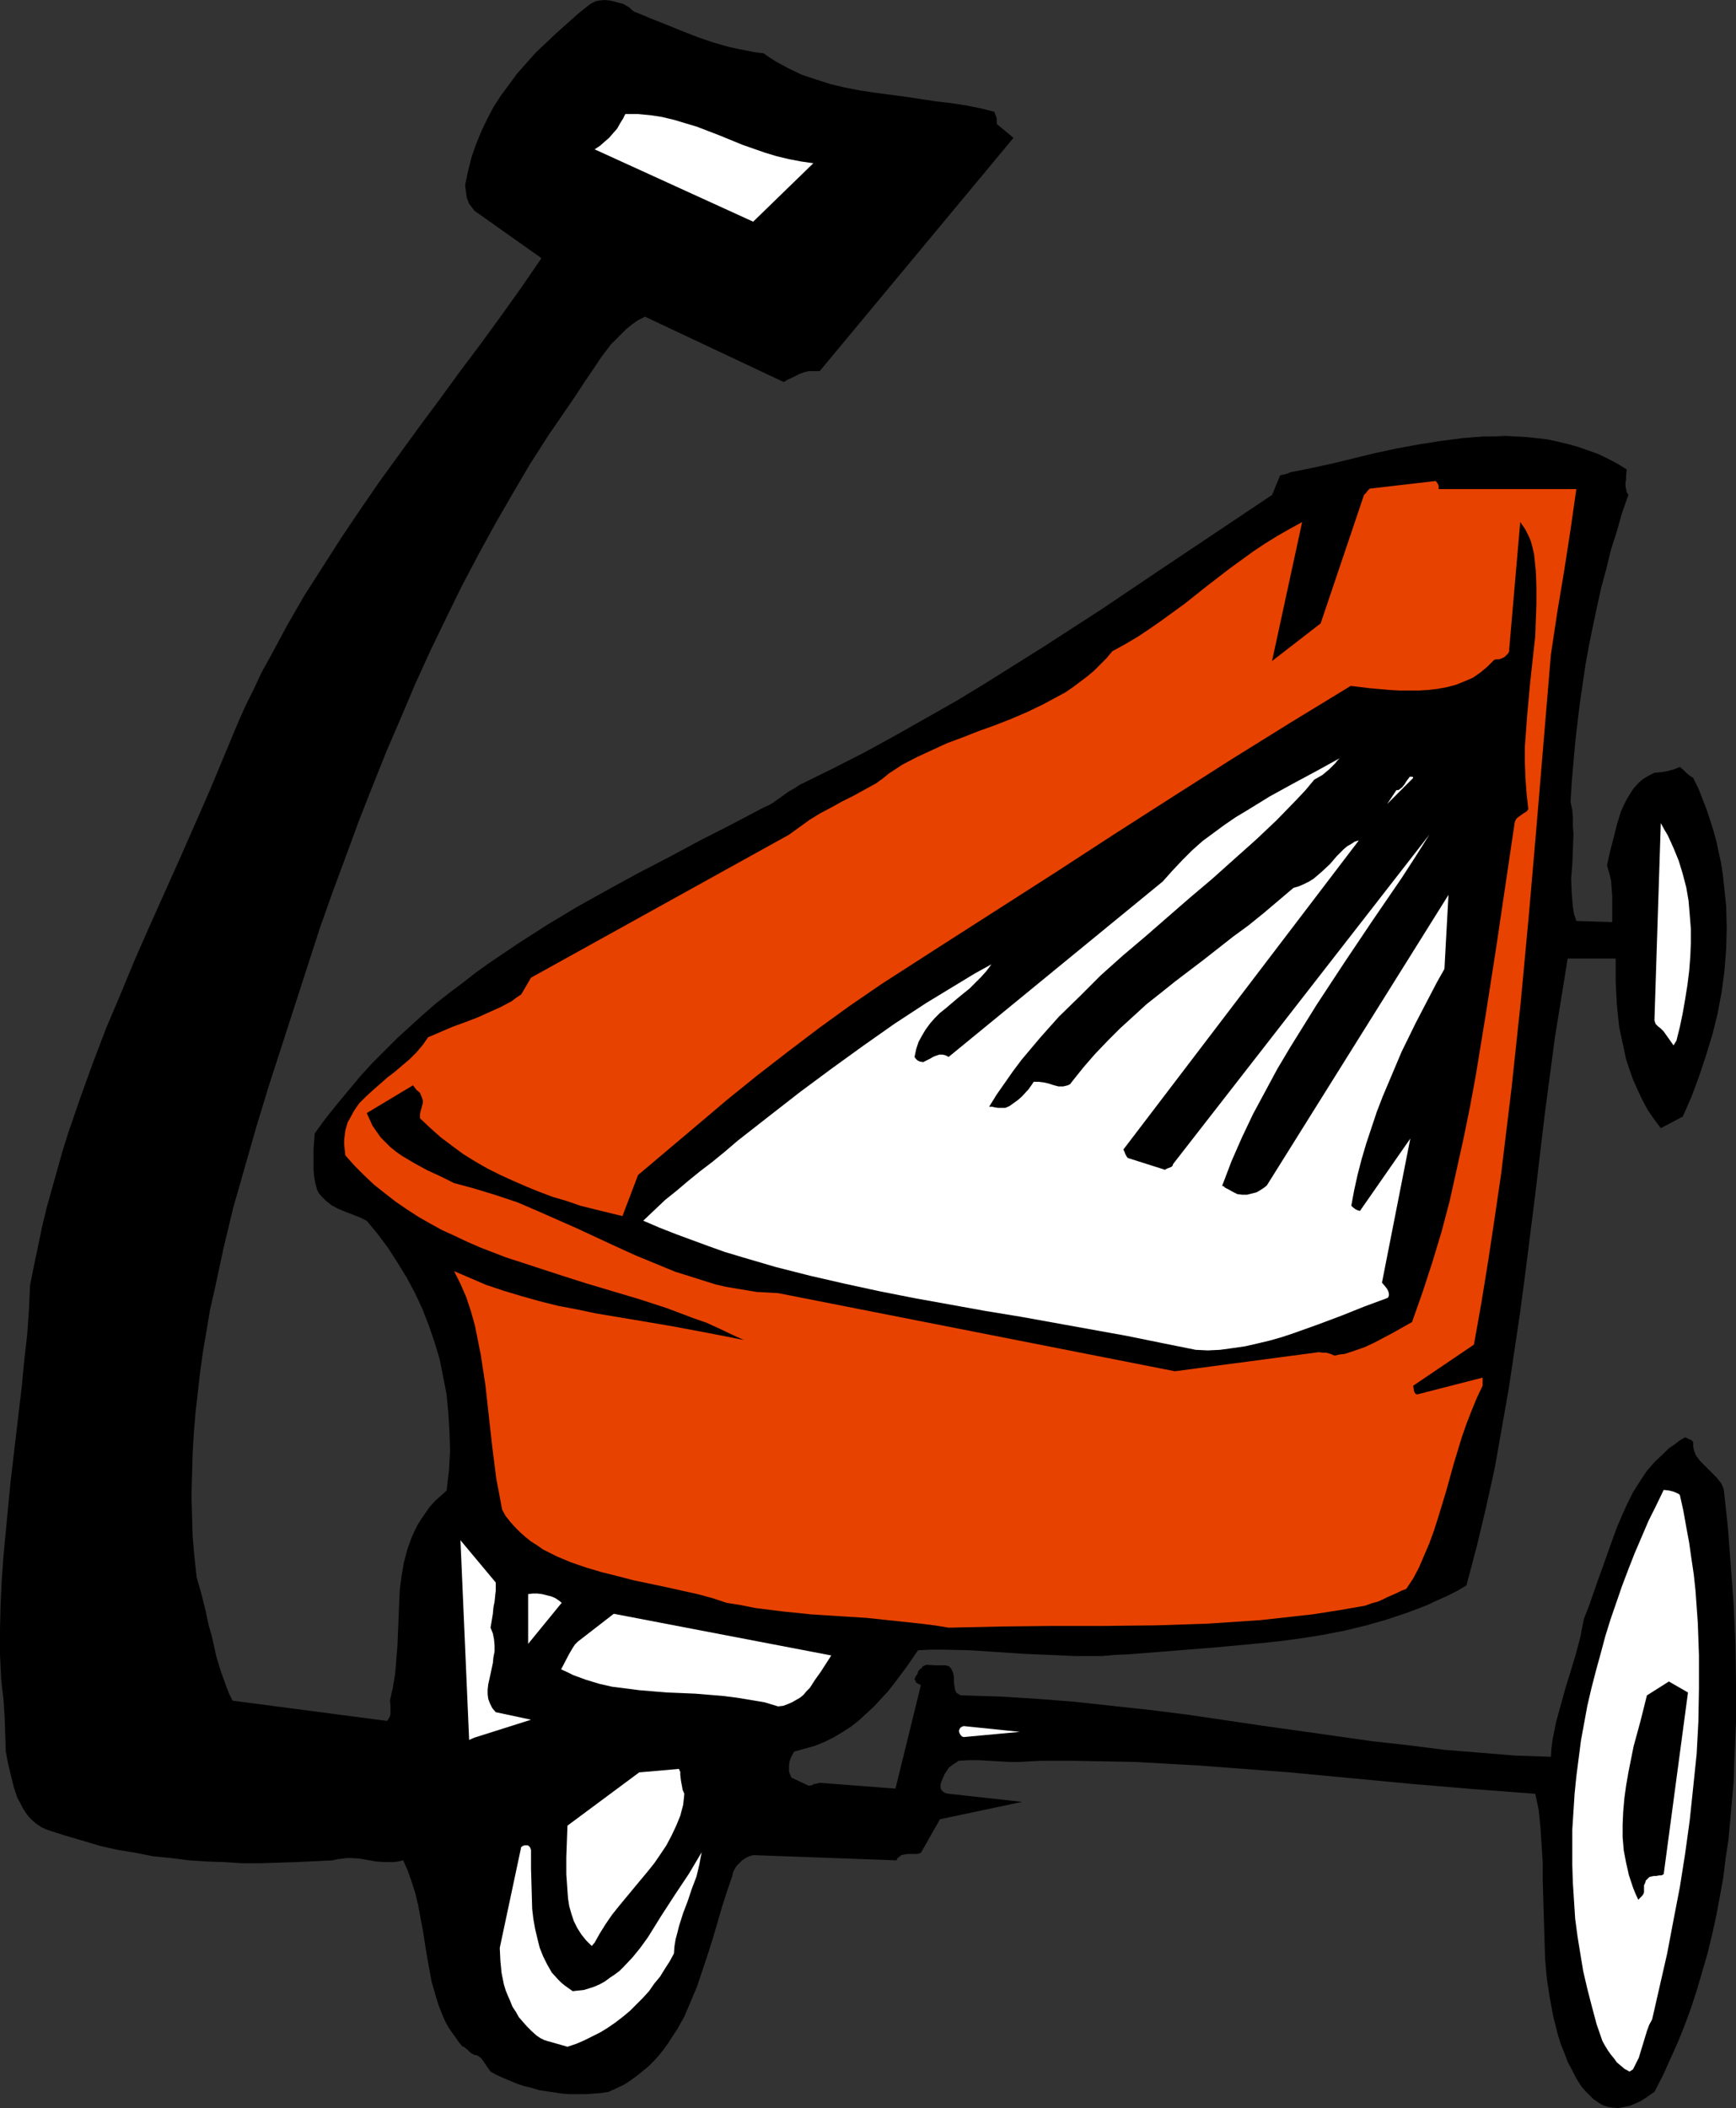 <?xml version="1.0" encoding="UTF-8" standalone="no"?>
<svg
   version="1.0"
   width="128.299mm"
   height="155.711mm"
   id="svg17"
   sodipodi:docname="Wagon 03.wmf"
   xmlns:inkscape="http://www.inkscape.org/namespaces/inkscape"
   xmlns:sodipodi="http://sodipodi.sourceforge.net/DTD/sodipodi-0.dtd"
   xmlns="http://www.w3.org/2000/svg"
   xmlns:svg="http://www.w3.org/2000/svg">
  <rect width="100%" height="100%" fill="#333333" stroke="none"/>
  <sodipodi:namedview
     id="namedview17"
     pagecolor="#ffffff"
     bordercolor="#000000"
     borderopacity="0.25"
     inkscape:showpageshadow="2"
     inkscape:pageopacity="0.0"
     inkscape:pagecheckerboard="0"
     inkscape:deskcolor="#d1d1d1"
     inkscape:document-units="mm" />
  <defs
     id="defs1">
    <pattern
       id="WMFhbasepattern"
       patternUnits="userSpaceOnUse"
       width="6"
       height="6"
       x="0"
       y="0" />
  </defs>
  <path
     style="fill:#000000;fill-opacity:1;fill-rule:evenodd;stroke:none"
     d="m 450.329,588.353 1.777,0.162 1.616,-0.323 1.616,-0.323 1.454,-0.646 1.454,-0.646 1.293,-0.808 2.585,-1.778 2.424,-4.686 2.101,-4.686 2.101,-4.686 1.939,-4.848 1.777,-4.848 1.616,-5.009 1.454,-5.009 1.454,-5.009 1.293,-5.332 1.131,-5.171 0.97,-5.171 0.969,-5.332 0.646,-5.333 0.808,-5.333 0.485,-5.332 0.485,-5.494 0.485,-5.333 0.162,-5.494 0.485,-10.988 v -10.988 l -0.162,-10.988 -0.485,-10.827 -0.808,-10.988 -0.808,-10.665 -1.131,-10.503 -0.323,-0.97 -0.485,-0.97 -1.293,-1.616 -1.616,-1.616 -0.646,-0.646 -0.808,-0.808 -1.454,-1.454 -0.485,-0.646 -0.646,-0.808 -0.323,-0.808 -0.323,-0.97 -0.162,-0.808 v -0.97 -0.323 l -0.485,-0.485 -0.808,-0.323 -0.969,-0.485 -1.616,0.97 -1.454,1.131 -1.454,0.97 -1.293,1.293 -2.585,2.424 -2.262,2.585 -1.939,2.909 -1.939,3.07 -1.616,3.232 -1.454,3.232 -1.454,3.393 -1.293,3.555 -2.585,7.272 -1.293,3.555 -2.585,7.433 -1.454,3.717 -0.485,2.424 -0.485,2.585 -1.293,4.848 -1.454,4.848 -1.454,4.686 -1.293,4.686 -1.293,4.686 -0.485,2.424 -0.485,2.424 -0.323,2.424 -0.162,2.424 -9.857,-0.323 -9.857,-0.808 -10.018,-0.808 -10.18,-1.293 -10.18,-1.131 -10.18,-1.454 -20.683,-2.909 -20.844,-3.07 -10.341,-1.293 -10.503,-1.131 -10.341,-1.131 -10.341,-0.808 -10.341,-0.646 -10.341,-0.323 h -0.646 l -0.485,-0.162 -0.485,-0.323 -0.323,-0.162 -0.323,-0.485 -0.162,-0.485 -0.162,-0.97 -0.162,-1.131 v -1.293 l -0.162,-1.131 -0.485,-1.131 -0.485,-0.646 -0.485,-0.323 -0.808,-0.162 h -0.969 -0.969 -0.969 l -2.262,-0.162 -0.485,0.162 -0.646,0.323 -0.323,0.485 -0.485,0.323 -0.485,0.646 -0.162,0.646 -0.485,0.646 -0.323,0.808 v 0.162 h 0.162 l 0.162,0.485 0.162,0.323 0.323,0.162 0.485,0.323 0.485,0.162 -7.11,28.925 -21.167,-1.616 -0.646,0.162 -0.646,0.162 h -0.323 l -0.485,0.323 -0.969,0.162 -4.847,-2.262 -0.323,-0.808 -0.323,-0.808 v -0.97 -0.97 l 0.162,-0.97 0.323,-0.97 0.485,-0.97 0.485,-0.808 2.908,-0.808 2.908,-0.808 2.747,-1.131 2.585,-1.293 2.424,-1.454 2.262,-1.454 2.262,-1.778 2.101,-1.939 2.101,-1.939 1.939,-2.101 1.939,-2.101 1.777,-2.262 3.393,-4.525 3.232,-4.686 3.555,-0.162 h 3.716 l 7.271,0.162 7.271,0.485 7.271,0.485 7.433,0.323 7.271,0.323 h 3.716 3.878 l 3.716,-0.323 3.716,-0.162 12.28,-0.97 12.119,-0.97 12.119,-1.131 6.14,-0.646 5.979,-0.808 5.979,-0.97 5.817,-1.131 5.979,-1.454 5.655,-1.616 5.817,-1.939 5.494,-2.101 2.747,-1.293 2.908,-1.293 2.585,-1.293 2.747,-1.616 2.908,-10.988 2.585,-10.827 2.424,-10.988 1.939,-10.988 1.939,-10.988 1.616,-10.827 1.616,-10.827 1.454,-10.988 2.747,-21.815 2.585,-21.815 1.454,-10.988 1.454,-10.988 1.777,-10.988 1.777,-10.988 h 13.411 v 6.464 l 0.162,3.232 0.162,3.07 0.323,3.232 0.323,3.07 0.646,3.07 0.646,2.909 0.646,3.07 0.97,2.909 0.969,2.747 1.293,2.909 1.293,2.747 1.454,2.747 1.777,2.585 1.939,2.585 6.14,-3.232 2.424,-5.494 2.101,-5.656 1.939,-5.817 1.777,-5.817 1.454,-5.817 1.131,-5.979 0.808,-5.979 0.485,-6.14 0.162,-5.979 -0.162,-6.14 -0.323,-3.07 -0.323,-3.07 -0.323,-2.909 -0.485,-3.07 -0.646,-2.909 -0.646,-3.07 -0.808,-2.909 -0.969,-3.07 -0.969,-2.909 -1.131,-2.909 -1.131,-2.909 -1.454,-2.909 -0.969,-0.646 -0.808,-0.646 -0.969,-0.97 -0.97,-0.808 -0.808,0.323 -0.808,0.323 -1.777,0.485 -1.777,0.323 -1.939,0.162 -1.616,0.808 -1.616,0.97 -1.293,1.131 -1.293,1.454 -0.969,1.454 -0.969,1.616 -0.808,1.616 -0.808,1.778 -1.131,3.717 -0.969,3.878 -0.969,3.717 -0.808,3.717 0.646,2.262 0.485,1.939 0.162,2.262 0.162,1.939 v 3.878 1.778 1.778 l -10.018,-0.323 -0.646,-1.939 -0.323,-1.939 -0.162,-1.939 -0.162,-1.939 -0.162,-4.04 0.323,-4.04 0.162,-4.201 0.162,-4.201 -0.162,-2.262 v -2.262 l -0.162,-2.101 -0.485,-2.424 0.323,-5.494 0.485,-5.494 0.485,-5.494 0.646,-5.656 0.646,-5.333 0.808,-5.494 0.808,-5.494 0.969,-5.332 1.131,-5.494 1.131,-5.333 1.131,-5.171 1.454,-5.333 1.293,-5.333 1.616,-5.009 1.454,-5.171 1.777,-5.009 -0.485,-0.808 -0.162,-0.808 -0.162,-0.808 v -0.97 l 0.162,-0.97 v -0.97 l 0.162,-1.778 -2.585,-1.616 -2.747,-1.454 -2.747,-1.293 -2.747,-0.97 -2.747,-0.97 -2.908,-0.808 -2.747,-0.646 -2.908,-0.646 -2.908,-0.323 -2.908,-0.323 -3.07,-0.162 -2.908,-0.162 -3.07,0.162 h -3.07 l -5.979,0.485 -6.14,0.808 -6.14,0.97 -6.14,1.131 -5.979,1.293 -11.957,2.909 -5.979,1.293 -5.655,1.131 -0.646,0.323 -0.646,0.162 -0.485,0.162 h -0.323 l -0.323,0.162 h -0.323 l -2.262,5.494 -31.67,21.168 -15.835,10.665 -15.997,10.342 -8.241,5.171 -8.241,5.171 -8.241,5.009 -8.564,4.848 -8.564,4.848 -8.564,4.686 -8.887,4.525 -9.21,4.525 -1.454,0.97 -1.454,0.808 -1.131,0.808 -1.131,0.808 -2.262,1.616 -1.131,0.646 -1.454,0.646 -8.887,4.686 -8.887,4.525 -8.725,4.686 -8.725,4.525 -8.564,4.686 -8.402,4.686 -8.079,4.848 -8.079,5.171 -7.918,5.333 -3.878,2.747 -3.716,2.909 -3.878,2.909 -3.716,2.909 -3.716,3.232 -3.555,3.232 -3.555,3.232 -3.393,3.393 -3.555,3.555 -3.393,3.717 -3.232,3.878 -3.232,3.878 -3.232,4.04 -3.07,4.201 -0.162,2.262 -0.162,2.101 v 2.101 1.778 1.939 l 0.162,1.778 0.323,1.939 0.485,1.778 0.485,0.97 0.646,0.808 0.646,0.646 0.646,0.646 1.616,1.293 1.777,0.97 1.939,0.808 2.101,0.808 2.101,0.808 1.939,0.97 3.07,3.717 2.908,3.878 2.585,4.04 2.585,4.201 2.262,4.201 2.101,4.525 1.777,4.525 1.616,4.686 1.454,4.848 0.97,4.848 0.969,5.009 0.485,5.171 0.323,5.333 0.162,5.332 -0.323,5.494 -0.646,5.494 -1.616,1.454 -1.616,1.454 -1.454,1.616 -1.131,1.616 -1.131,1.616 -1.131,1.778 -0.808,1.616 -0.808,1.778 -0.646,1.778 -0.646,1.778 -0.969,3.717 -0.646,3.878 -0.485,3.717 -0.162,3.878 -0.162,3.878 -0.162,4.04 -0.162,3.878 -0.323,3.878 -0.323,3.878 -0.646,3.878 -0.808,3.555 0.162,1.454 v 1.454 0.808 l -0.162,0.646 -0.323,0.646 -0.485,0.646 -43.142,-5.656 -0.969,-1.939 -0.808,-2.101 -1.454,-4.04 -1.293,-4.201 -0.969,-4.363 -0.485,-2.101 -0.646,-2.101 -0.969,-4.525 -1.131,-4.525 -1.293,-4.525 -0.646,-5.817 -0.485,-5.656 -0.162,-5.817 -0.162,-5.656 0.162,-5.817 0.162,-5.817 0.323,-5.656 0.485,-5.817 0.646,-5.656 0.646,-5.656 0.808,-5.817 0.969,-5.656 0.969,-5.817 1.293,-5.656 2.424,-11.311 2.747,-11.473 3.232,-11.311 3.232,-11.311 3.393,-11.15 7.271,-22.461 7.11,-21.976 3.555,-10.019 3.716,-10.019 3.555,-9.695 3.878,-9.857 3.878,-9.695 4.04,-9.372 4.04,-9.534 4.201,-9.211 4.363,-9.049 4.363,-8.888 4.686,-8.888 4.686,-8.564 4.847,-8.403 4.847,-8.241 5.171,-8.08 5.332,-7.756 2.424,-3.555 2.424,-3.717 2.424,-3.555 2.262,-3.393 2.585,-3.393 1.454,-1.454 1.454,-1.454 1.454,-1.454 1.616,-1.293 1.616,-1.131 1.939,-0.97 38.78,18.26 0.969,-0.646 1.131,-0.485 2.262,-1.131 1.293,-0.485 1.293,-0.323 h 1.454 1.616 l 54.13,-65.121 -4.686,-3.878 v -1.616 l -0.323,-0.808 -0.323,-0.97 -3.878,-0.97 -4.04,-0.808 -4.201,-0.646 -4.201,-0.485 -8.564,-1.293 -8.564,-1.131 -4.201,-0.646 -4.201,-0.808 -4.04,-0.97 -4.04,-1.293 -3.878,-1.293 -3.716,-1.778 -1.777,-0.97 -1.777,-0.97 -1.777,-1.131 -1.616,-1.131 -2.585,-0.323 -2.424,-0.485 -2.424,-0.485 -2.262,-0.485 -4.524,-1.293 -4.201,-1.454 L 190.667,8.726 186.304,6.948 181.78,5.171 179.518,4.201 177.094,3.232 176.448,2.747 175.801,2.101 174.185,1.131 172.408,0.646 170.469,0.162 168.853,0 l -1.616,0.162 -0.808,0.162 -0.646,0.323 -0.646,0.323 -0.485,0.323 -3.232,2.585 -3.07,2.747 -2.908,2.585 -2.908,2.747 -2.908,2.747 -2.585,2.909 -2.585,2.909 -2.262,3.07 -2.262,3.07 -2.101,3.232 -1.777,3.393 -1.616,3.393 -1.454,3.555 -1.293,3.717 -0.97,3.878 -0.808,3.878 0.162,1.293 0.162,1.131 0.162,1.131 0.323,0.808 0.323,0.808 0.485,0.646 0.97,1.293 18.744,13.25 -5.655,8.241 -5.655,7.918 -5.655,7.756 -5.817,7.756 -5.655,7.756 -5.655,7.595 -11.149,15.351 -5.332,7.756 -5.332,7.918 -5.171,8.08 -5.171,8.08 -4.847,8.403 -4.686,8.726 -2.424,4.363 -2.101,4.525 -2.262,4.525 -2.101,4.686 -4.04,9.695 -4.04,9.695 -8.241,18.745 -8.402,18.745 -4.201,9.534 -3.878,9.372 -4.04,9.534 -3.716,9.695 -3.555,9.857 -3.393,9.857 -1.616,5.171 -1.454,5.171 -1.454,5.171 -1.454,5.171 -1.293,5.333 -1.131,5.494 -1.131,5.332 -1.131,5.656 -0.323,6.948 -0.485,6.948 -0.808,6.948 -0.646,6.948 -1.616,13.735 -1.616,13.735 -1.293,13.574 -0.646,6.787 -0.485,6.787 -0.323,6.948 L 0,454.879 v 6.948 l 0.323,6.948 0.323,2.909 0.323,2.585 0.162,2.585 0.162,2.424 0.162,4.848 0.162,4.848 0.646,3.393 0.808,3.393 0.808,3.232 0.969,2.909 0.808,1.454 0.646,1.293 0.808,1.293 0.969,1.293 0.969,0.97 1.131,0.97 1.454,0.97 1.454,0.646 5.009,1.616 5.009,1.454 4.847,1.454 5.009,1.131 5.009,0.808 4.847,0.97 5.009,0.485 5.009,0.646 5.009,0.323 4.847,0.162 5.009,0.323 h 5.009 l 5.009,-0.162 5.009,-0.162 10.18,-0.485 1.293,-0.323 1.454,-0.162 1.131,-0.162 h 1.293 l 2.424,0.162 4.524,0.808 2.424,0.162 h 1.131 1.293 l 1.293,-0.162 1.454,-0.323 1.293,2.909 1.131,3.232 0.969,3.07 0.808,3.393 0.646,3.555 0.646,3.393 1.131,7.11 0.646,3.555 0.646,3.555 0.969,3.393 0.969,3.232 1.293,3.232 0.646,1.454 0.808,1.454 0.97,1.454 0.969,1.293 0.969,1.454 1.131,1.293 h 0.323 l 0.323,0.323 0.646,0.485 0.808,0.808 0.485,0.323 0.646,0.323 0.808,0.162 0.485,0.323 0.646,0.485 0.485,0.646 0.969,1.454 1.131,1.616 1.777,0.97 1.777,0.808 1.939,0.808 1.939,0.808 1.939,0.646 2.101,0.485 2.101,0.646 2.101,0.323 4.363,0.646 2.262,0.162 h 2.101 2.262 l 2.101,-0.162 2.101,-0.162 2.101,-0.323 2.101,-0.97 2.101,-0.97 1.777,-1.131 1.777,-1.293 1.616,-1.293 1.777,-1.454 1.454,-1.454 1.454,-1.616 1.293,-1.616 1.293,-1.778 1.131,-1.778 1.293,-1.939 2.101,-3.717 1.777,-4.201 1.777,-4.201 1.454,-4.363 1.454,-4.363 1.454,-4.525 2.585,-8.888 1.454,-4.525 1.454,-4.201 0.162,-0.97 0.485,-0.97 0.485,-0.808 0.808,-0.808 0.808,-0.808 0.969,-0.646 0.969,-0.485 1.131,-0.323 40.072,1.454 0.162,-0.485 0.323,-0.323 0.485,-0.323 0.323,-0.323 0.808,-0.162 0.969,-0.162 h 1.777 0.97 l 0.969,-0.323 5.332,-9.372 22.945,-4.848 -20.521,-2.262 -0.808,-0.162 -0.646,-0.323 -0.323,-0.323 -0.323,-0.323 -0.162,-0.485 v -0.485 -0.485 l 0.162,-0.646 0.485,-1.131 0.485,-1.131 0.646,-0.97 0.485,-0.808 0.646,-0.485 0.646,-0.485 0.808,-0.485 0.646,-0.485 2.908,-0.162 h 2.747 l 5.655,0.323 2.908,0.162 h 2.908 l 2.908,-0.162 3.07,-0.162 h 8.725 l 8.887,0.162 8.725,0.162 8.564,0.485 8.725,0.485 8.564,0.646 17.128,1.293 17.128,1.616 17.128,1.616 17.289,1.454 17.128,1.293 0.485,2.262 0.485,2.262 0.485,4.848 0.323,4.848 0.323,5.171 v 5.171 l 0.162,5.332 0.162,5.333 0.162,5.494 0.162,5.332 0.485,5.494 0.808,5.333 0.97,5.171 1.293,5.171 0.808,2.585 0.969,2.424 0.97,2.585 1.293,2.424 1.131,2.262 1.454,2.262 1.131,1.293 1.131,1.131 0.97,0.97 1.131,0.808 0.969,0.646 0.97,0.485 1.131,0.323 z"
     id="path1" />
  <path
     style="fill:#ffffff;fill-opacity:1;fill-rule:evenodd;stroke:none"
     d="m 456.146,577.688 0.808,-1.616 0.808,-1.616 1.131,-3.717 1.131,-3.717 0.646,-1.778 0.808,-1.454 2.101,-9.211 2.101,-9.211 1.777,-9.372 1.777,-9.211 1.454,-9.211 1.293,-9.372 0.969,-9.211 0.969,-9.372 0.485,-9.049 0.162,-9.211 v -9.211 l -0.323,-9.049 -0.323,-4.525 -0.323,-4.525 -0.485,-4.525 -0.646,-4.363 -0.646,-4.525 -0.808,-4.363 -0.808,-4.525 -0.97,-4.363 -0.323,-0.323 -0.323,-0.162 -1.131,-0.485 -1.293,-0.323 -1.454,-0.162 -2.101,4.363 -2.101,4.201 -1.939,4.525 -1.939,4.525 -1.777,4.525 -1.777,4.686 -1.616,4.686 -1.616,4.686 -1.454,4.686 -1.293,4.848 -1.293,4.686 -1.293,5.009 -1.131,4.848 -1.777,9.695 -0.646,5.009 -0.646,5.009 -0.485,4.848 -0.323,5.009 -0.323,5.009 v 5.009 4.848 l 0.162,5.009 0.323,5.009 0.323,5.009 0.646,4.848 0.808,5.009 0.808,4.848 1.131,4.848 1.293,5.009 1.293,4.848 1.616,4.686 0.808,1.454 0.808,1.293 0.808,1.131 0.808,0.97 0.808,1.131 0.969,0.808 1.131,0.97 1.454,0.808 z"
     id="path2" />
  <path
     style="fill:#ffffff;fill-opacity:1;fill-rule:evenodd;stroke:none"
     d="m 158.512,571.386 2.424,-0.808 2.262,-0.97 2.262,-1.131 2.262,-1.131 2.101,-1.293 2.101,-1.454 2.101,-1.616 1.939,-1.616 1.777,-1.778 1.777,-1.778 1.777,-1.939 1.454,-2.101 1.616,-1.939 1.293,-2.101 1.454,-2.262 1.131,-2.101 0.162,-2.101 0.323,-1.939 0.485,-1.778 0.485,-1.939 1.131,-3.555 1.293,-3.393 1.131,-3.393 1.293,-3.393 0.808,-3.393 0.323,-1.778 0.323,-1.616 -3.555,5.979 -3.878,5.817 -3.878,5.979 -3.716,5.979 -2.101,2.909 -2.101,2.585 -2.424,2.585 -1.293,1.293 -1.293,0.97 -1.454,0.97 -1.293,0.97 -1.454,0.808 -1.454,0.646 -1.454,0.485 -1.616,0.485 -1.616,0.162 -1.454,0.162 -1.131,-0.808 -1.131,-0.808 -0.97,-0.808 -0.808,-0.808 -1.777,-1.939 -1.293,-2.262 -1.131,-2.262 -0.969,-2.424 -0.646,-2.585 -0.646,-2.747 -0.485,-2.747 -0.323,-2.747 -0.162,-5.656 -0.162,-5.656 v -5.171 l -0.162,-0.485 -0.162,-0.323 -0.323,-0.323 -0.323,-0.162 h -0.323 -0.485 l -0.485,0.162 -0.485,0.323 -5.979,28.117 v 0.162 l 0.162,3.393 0.323,3.393 0.646,3.232 0.485,1.616 0.646,1.616 0.646,1.454 0.646,1.616 0.969,1.454 0.808,1.454 1.131,1.293 1.131,1.293 1.293,1.293 1.454,1.293 0.969,0.646 0.969,0.485 0.323,0.162 h 0.323 l 0.162,0.162 h 0.162 z"
     id="path3" />
  <path
     style="fill:#ffffff;fill-opacity:1;fill-rule:evenodd;stroke:none"
     d="m 166.106,542.3 1.454,-2.585 1.616,-2.585 1.777,-2.585 1.939,-2.424 3.878,-4.686 4.04,-4.848 1.939,-2.424 1.777,-2.585 1.616,-2.424 1.454,-2.747 1.293,-2.747 1.131,-2.747 0.808,-3.07 0.162,-1.454 0.162,-1.616 -0.485,-1.131 -0.162,-0.97 -0.162,-0.808 -0.162,-0.97 -0.162,-1.454 v -0.808 l -0.323,-0.646 v -0.162 l -11.149,0.97 -20.036,14.866 -0.162,4.363 -0.162,4.525 v 4.686 l 0.162,2.262 0.162,2.424 0.162,2.101 0.323,2.101 0.646,2.262 0.646,1.939 0.969,1.939 1.131,1.778 1.293,1.616 1.616,1.616 z"
     id="path4" />
  <path
     style="fill:#000000;fill-opacity:1;fill-rule:evenodd;stroke:none"
     d="m 458.731,529.211 0.323,-0.485 0.162,-0.485 v -0.808 -1.131 l 0.323,-0.646 0.162,-0.646 0.485,-0.485 0.485,-0.485 0.485,-0.162 0.808,-0.162 h 0.646 l 0.808,-0.162 h 0.646 l 0.646,-0.323 6.786,-50.74 -5.332,-3.07 -6.14,3.878 -1.777,7.11 -1.939,7.11 -1.454,7.272 -0.646,3.717 -0.485,3.555 -0.323,3.717 -0.162,3.555 v 3.555 l 0.323,3.717 0.646,3.393 0.808,3.555 1.131,3.393 0.646,1.616 0.808,1.778 z"
     id="path5" />
  <path
     style="fill:#000000;fill-opacity:1;fill-rule:evenodd;stroke:none"
     d="m 75.136,509.335 6.14,-0.646 6.14,-0.646 6.302,-0.323 6.463,-0.323 6.463,-0.162 6.463,-0.323 6.463,-0.485 6.302,-0.485 6.302,-0.646 3.232,-0.485 3.07,-0.646 3.07,-0.646 2.908,-0.646 3.07,-0.808 2.908,-0.97 2.747,-1.131 2.908,-1.131 2.747,-1.293 2.585,-1.454 2.585,-1.616 2.747,-1.778 2.262,-1.778 2.424,-2.101 v -0.162 l -0.646,-5.171 -54.13,16.644 -4.201,-1.454 -4.524,-1.293 -2.424,-0.646 -2.424,-0.485 -2.424,-0.485 -2.585,-0.323 -3.878,-1.293 -3.878,-0.97 -3.878,-0.808 -4.04,-0.485 -3.878,-0.646 -7.918,-0.97 -3.716,-0.485 -3.878,-0.808 -3.555,-0.808 -3.393,-1.131 -1.616,-0.646 -1.616,-0.646 -1.616,-0.808 -1.454,-0.97 -1.454,-0.97 -1.454,-1.131 -1.293,-1.131 -1.131,-1.454 -1.293,-1.454 -0.969,-1.454 -1.939,-7.756 -1.616,-7.756 -1.293,-7.595 -0.969,-7.595 -0.646,-7.595 -0.485,-7.595 -0.162,-7.595 v -7.433 l 0.323,-7.595 0.485,-7.433 0.646,-7.595 0.808,-7.433 0.969,-7.433 1.293,-7.595 1.293,-7.433 1.454,-7.595 2.908,-10.342 3.07,-10.503 3.232,-10.342 3.232,-10.342 3.393,-10.18 3.555,-10.18 3.393,-10.18 3.716,-10.019 3.716,-9.857 3.716,-9.857 3.878,-9.695 4.04,-9.695 3.878,-9.372 4.04,-9.372 4.04,-9.211 4.201,-9.049 4.04,-8.403 4.04,-8.08 3.878,-7.918 4.04,-7.756 4.201,-7.595 4.201,-7.433 4.363,-7.272 4.524,-7.272 4.524,-6.948 4.847,-7.11 5.009,-6.787 5.332,-6.787 5.494,-6.787 5.817,-6.787 5.979,-6.787 6.463,-6.787 1.939,-0.646 1.939,-0.323 1.939,-0.162 1.939,0.162 1.939,0.323 2.101,0.485 1.939,0.646 2.101,0.97 4.04,1.778 2.101,0.97 4.363,1.778 2.262,0.808 2.262,0.646 2.424,0.485 1.454,1.131 1.454,1.131 1.454,1.131 1.293,0.97 1.293,0.808 1.454,0.485 1.454,0.323 0.808,0.162 0.808,-0.162 40.719,-54.456 -2.101,-0.97 -2.101,-0.97 -2.424,-0.808 -2.424,-0.646 -2.585,-0.808 -2.585,-0.485 -5.494,-1.131 -2.747,-0.485 -2.747,-0.485 -5.332,-1.131 -2.747,-0.646 -2.585,-0.646 -2.424,-0.808 -2.424,-0.808 -4.847,-1.454 -4.524,-1.454 -4.524,-1.616 -4.363,-1.616 -8.725,-3.232 -4.363,-1.293 -4.686,-1.454 -1.131,-0.646 -1.131,-0.646 -2.424,-1.131 -2.585,-0.97 -2.585,-0.97 -2.585,-0.808 -2.424,-1.131 -2.101,-1.131 -0.969,-0.646 -0.808,-0.808 -1.293,0.646 -1.454,0.646 -1.293,0.808 -1.454,0.97 -1.293,0.97 -1.293,1.131 -2.585,2.424 -2.424,2.747 -0.969,1.293 -0.97,1.454 -0.969,1.454 -0.808,1.616 -0.646,1.454 -0.646,1.454 -0.808,3.07 -0.97,2.909 -1.454,5.656 -2.585,11.311 1.131,1.131 0.969,1.131 1.293,0.97 1.293,0.97 1.454,0.808 1.454,0.646 1.454,0.646 1.454,0.646 3.393,0.97 3.232,0.808 3.393,0.646 3.393,0.646 0.323,0.646 0.323,0.485 0.323,0.97 0.485,0.97 -4.363,5.009 -4.363,5.171 -8.402,10.342 -8.241,10.665 -7.918,10.665 -7.918,10.665 -7.756,10.827 -7.594,10.827 -7.756,10.665 -4.363,7.11 -4.201,7.433 -4.04,7.433 -3.878,7.756 -3.716,7.918 -3.555,7.918 -3.555,8.08 -3.555,8.241 -6.625,16.644 -6.625,16.482 -6.625,16.644 -3.393,8.241 -3.393,8.08 -1.939,5.333 -1.777,5.494 -3.555,10.827 -3.07,10.827 -2.747,10.827 -2.585,10.827 -2.101,10.988 -1.939,10.827 -1.616,10.988 -1.454,10.988 -1.293,10.827 -1.131,10.988 -0.808,10.827 -0.646,10.988 -0.485,10.988 -0.485,10.827 -0.162,10.827 0.969,3.393 0.808,3.393 0.485,3.555 0.323,3.555 0.323,3.555 0.162,3.555 0.485,6.948 0.323,3.555 0.323,3.232 0.808,3.232 0.969,3.07 0.485,1.454 0.646,1.293 0.808,1.454 0.808,1.293 0.808,1.293 1.131,1.131 1.131,1.131 1.293,1.131 2.747,1.293 2.585,0.97 2.747,0.808 2.747,0.646 2.585,0.485 2.747,0.485 5.494,0.646 5.494,0.323 5.332,0.485 5.332,0.646 2.585,0.485 z"
     id="path6" />
  <path
     style="fill:#ffffff;fill-opacity:1;fill-rule:evenodd;stroke:none"
     d="m 132.497,485.097 15.835,-5.009 -9.857,-2.101 -0.969,-1.131 -0.646,-1.293 -0.485,-1.293 -0.162,-1.293 v -1.293 l 0.162,-1.454 0.646,-2.909 0.646,-3.07 0.162,-1.616 0.323,-1.616 v -1.616 l -0.162,-1.778 -0.323,-1.616 -0.646,-1.616 0.323,-1.939 0.323,-1.939 0.162,-1.778 0.323,-1.616 0.162,-1.616 0.162,-1.454 v -1.131 -1.131 l -9.857,-11.796 2.424,55.749 z"
     id="path7" />
  <path
     style="fill:#ffffff;fill-opacity:1;fill-rule:evenodd;stroke:none"
     d="m 269.196,484.935 15.673,-1.454 -15.673,-1.616 -0.485,0.162 -0.485,0.323 -0.323,0.646 v 0.485 l 0.162,0.485 0.323,0.485 0.323,0.323 z"
     id="path8" />
  <path
     style="fill:#ffffff;fill-opacity:1;fill-rule:evenodd;stroke:none"
     d="m 217.328,476.371 1.454,-0.162 1.293,-0.485 1.131,-0.485 1.131,-0.646 1.131,-0.646 0.969,-0.808 0.808,-0.97 0.969,-0.97 1.454,-2.262 1.616,-2.262 1.454,-2.262 1.454,-2.262 -60.755,-11.635 -10.018,7.756 -0.808,0.808 -0.646,0.97 -1.131,1.939 -2.101,4.04 1.777,0.808 1.616,0.808 3.555,1.293 3.716,1.131 3.555,0.808 3.878,0.485 3.716,0.485 3.878,0.323 3.878,0.323 7.918,0.323 7.756,0.646 3.878,0.485 3.878,0.646 3.878,0.646 z"
     id="path9" />
  <path
     style="fill:#ffffff;fill-opacity:1;fill-rule:evenodd;stroke:none"
     d="m 147.524,458.919 9.372,-11.473 -0.808,-0.646 -0.97,-0.646 -1.131,-0.485 -1.293,-0.323 -1.293,-0.323 -1.293,-0.162 h -1.293 l -1.293,0.162 z"
     id="path10" />
  <path
     style="fill:#e84200;fill-opacity:1;fill-rule:evenodd;stroke:none"
     d="m 264.995,454.394 14.542,-0.323 14.381,-0.162 h 14.542 l 14.542,-0.162 14.542,-0.485 7.271,-0.485 7.271,-0.485 7.271,-0.808 7.271,-0.808 7.271,-1.131 7.433,-1.293 1.777,-0.646 1.777,-0.485 1.454,-0.646 1.293,-0.646 2.585,-1.131 1.293,-0.646 1.293,-0.485 1.939,-2.909 1.616,-3.07 1.454,-3.393 1.454,-3.393 1.293,-3.555 1.131,-3.555 2.262,-7.433 2.101,-7.595 2.262,-7.433 1.293,-3.717 1.454,-3.717 1.454,-3.555 1.616,-3.393 v -2.262 l -18.259,4.686 -0.485,-0.162 -0.323,-0.485 -0.162,-0.646 -0.162,-1.131 16.966,-11.473 2.101,-11.796 1.939,-11.958 1.777,-11.796 1.777,-12.119 1.454,-11.958 1.454,-11.958 1.293,-12.119 1.293,-12.119 2.262,-24.239 2.101,-24.239 4.04,-48.316 1.777,-11.796 1.939,-11.635 1.777,-11.473 0.808,-5.656 0.808,-5.656 h -38.457 v -0.323 -0.646 l -0.323,-0.646 -0.485,-0.646 -18.259,2.101 -0.323,0.162 -0.485,0.485 -0.323,0.485 -0.646,0.646 -12.119,35.873 -13.573,10.503 8.402,-38.782 -3.555,1.939 -3.393,1.939 -3.393,2.101 -3.393,2.262 -6.463,4.686 -6.302,4.848 -6.302,5.009 -6.463,4.686 -3.232,2.262 -3.393,2.262 -3.555,2.101 -3.555,1.939 -1.616,1.939 -1.777,1.778 -1.777,1.778 -1.939,1.616 -1.939,1.454 -1.939,1.454 -2.101,1.454 -2.101,1.131 -4.201,2.262 -4.363,2.101 -4.524,1.939 -4.524,1.778 -4.524,1.616 -4.524,1.778 -4.363,1.616 -4.201,1.939 -4.201,1.939 -4.04,2.101 -3.716,2.424 -1.777,1.454 -1.777,1.293 -3.232,1.778 -3.232,1.778 -3.232,1.616 -2.908,1.616 -3.07,1.616 -2.908,1.778 -2.908,2.101 -2.908,2.101 -72.066,39.913 -2.747,4.686 v 0 l -1.454,0.97 -1.293,0.97 -3.07,1.616 -3.232,1.454 -3.232,1.454 -3.393,1.293 -3.555,1.293 -3.393,1.454 -3.393,1.454 -1.454,2.101 -1.777,2.101 -1.939,1.939 -2.101,1.778 -2.101,1.778 -2.101,1.616 -4.04,3.555 -1.939,1.778 -1.777,1.778 -1.454,2.101 -1.131,2.101 -0.646,1.131 -0.323,1.131 -0.323,1.131 -0.162,1.293 -0.162,1.293 v 1.454 l 0.162,1.454 0.162,1.454 2.585,2.909 2.747,2.747 2.747,2.585 3.07,2.424 2.908,2.262 3.07,2.101 3.232,2.101 3.393,1.939 3.232,1.778 3.555,1.616 3.393,1.616 3.716,1.616 7.11,2.747 7.433,2.424 7.433,2.424 7.594,2.424 15.189,4.525 7.433,2.424 7.271,2.747 3.716,1.293 3.555,1.616 3.393,1.616 3.555,1.616 -4.847,-0.97 -5.009,-0.97 -5.171,-0.97 -5.171,-0.97 -10.503,-1.778 -10.664,-1.778 -5.332,-1.131 -5.171,-0.97 -5.171,-1.293 -5.171,-1.454 -4.847,-1.454 -4.847,-1.616 -4.524,-1.939 -4.524,-1.939 1.777,3.555 1.616,3.717 1.293,3.878 1.131,4.04 0.808,4.04 0.808,4.04 0.646,4.201 0.646,4.201 0.969,8.726 0.969,8.726 1.131,8.888 0.808,4.201 0.808,4.363 0.969,1.778 1.293,1.616 1.293,1.454 1.454,1.454 1.454,1.293 1.616,1.293 1.777,1.131 1.616,1.131 3.878,1.939 3.878,1.616 4.201,1.454 4.363,1.293 4.524,1.131 4.363,1.131 9.21,1.939 4.363,0.97 4.363,0.97 4.201,1.131 3.878,1.293 4.04,0.646 4.04,0.808 3.878,0.485 3.878,0.485 7.918,0.808 7.594,0.485 7.756,0.485 7.594,0.808 7.594,0.808 3.878,0.485 z"
     id="path11" />
  <path
     style="fill:#000000;fill-opacity:1;fill-rule:evenodd;stroke:none"
     d="m 328.173,382.809 40.234,-5.333 1.131,0.162 h 0.969 l 1.131,0.323 1.131,0.485 1.454,-0.323 1.454,-0.162 2.908,-0.97 2.747,-0.97 2.747,-1.293 5.171,-2.747 2.585,-1.454 2.585,-1.454 2.908,-8.241 2.747,-8.403 2.585,-8.564 2.262,-8.564 1.939,-8.726 1.939,-8.726 1.777,-8.726 1.616,-8.726 1.454,-8.888 1.454,-8.888 2.747,-17.613 2.585,-17.452 2.585,-17.452 0.162,-0.808 0.323,-0.646 0.485,-0.485 0.485,-0.323 0.646,-0.485 0.485,-0.323 0.808,-0.485 0.485,-0.646 -0.485,-4.363 -0.323,-4.363 -0.162,-4.363 v -4.363 l 0.323,-4.363 0.323,-4.363 0.808,-8.888 0.97,-8.888 0.485,-4.363 0.162,-4.525 0.162,-4.525 v -4.525 l -0.162,-4.525 -0.485,-4.686 -0.323,-1.454 -0.323,-1.293 -0.323,-1.131 -0.485,-1.131 -0.485,-0.97 -0.485,-0.97 -0.646,-0.97 -0.808,-1.131 -3.07,35.388 v 0.646 l -0.323,0.646 -0.485,0.485 -0.485,0.485 -0.646,0.323 -0.808,0.323 h -0.808 l -0.646,0.162 -0.97,0.97 -0.969,0.97 -1.939,1.616 -2.101,1.454 -2.262,0.97 -2.424,0.97 -2.424,0.646 -2.585,0.485 -2.747,0.323 -2.585,0.162 h -2.747 -2.747 l -2.747,-0.162 -5.494,-0.485 -5.332,-0.646 -16.966,10.342 -16.643,10.342 -16.481,10.503 -16.158,10.342 -16.158,10.503 -16.158,10.342 -16.158,10.342 -16.32,10.503 -8.725,5.979 -8.725,6.302 -8.725,6.625 -8.564,6.625 -8.402,6.787 -8.402,7.11 -16.481,13.897 -4.363,11.473 -7.918,-1.939 -3.878,-0.97 -3.716,-1.293 -3.878,-1.131 -3.878,-1.454 -3.555,-1.454 -3.716,-1.616 -3.555,-1.616 -3.555,-1.778 -3.393,-1.939 -3.393,-2.101 -3.07,-2.262 -3.232,-2.424 -2.908,-2.585 -2.908,-2.747 v -1.131 l 0.162,-0.808 0.323,-1.131 0.323,-1.293 v -0.162 -0.323 l -0.162,-0.646 -0.323,-0.808 -0.323,-0.808 -0.969,-0.808 -0.485,-0.646 -0.485,-0.646 -12.927,7.756 0.808,1.778 0.808,1.778 1.131,1.616 1.131,1.616 1.293,1.293 1.454,1.454 1.616,1.293 1.616,1.131 3.555,2.101 3.555,1.939 3.878,1.778 3.555,1.778 3.07,0.808 2.908,0.808 5.817,1.778 5.817,1.939 5.655,2.424 5.494,2.424 5.494,2.424 11.149,5.171 5.332,2.424 5.494,2.262 5.494,2.262 5.655,1.778 5.655,1.778 2.747,0.646 2.908,0.485 2.908,0.485 2.908,0.485 3.07,0.162 2.908,0.162 z"
     id="path12" />
  <path
     style="fill:#ffffff;fill-opacity:1;fill-rule:evenodd;stroke:none"
     d="m 333.99,376.83 3.393,0.162 3.393,-0.162 3.555,-0.485 3.393,-0.485 3.555,-0.808 3.393,-0.808 3.393,-0.97 3.393,-1.131 6.786,-2.424 6.463,-2.424 3.232,-1.293 3.232,-1.293 3.07,-1.131 3.07,-1.131 0.323,-0.162 0.162,-0.162 0.162,-0.485 v -0.485 l -0.162,-0.646 -0.323,-0.646 -0.485,-0.646 -0.969,-1.131 7.918,-40.236 -14.058,20.199 -0.646,-0.162 -0.646,-0.323 -0.646,-0.485 -0.485,-0.485 0.808,-4.363 0.969,-4.363 1.131,-4.363 1.293,-4.363 1.454,-4.363 1.454,-4.363 1.616,-4.201 1.777,-4.201 1.777,-4.201 1.777,-4.201 3.878,-7.918 2.101,-4.04 1.939,-3.717 1.939,-3.717 2.101,-3.717 1.131,-20.684 -50.737,81.119 -0.808,0.646 -0.969,0.646 -1.131,0.646 -1.293,0.323 -1.293,0.323 h -1.454 l -1.293,-0.162 -0.646,-0.323 -0.646,-0.323 -1.131,-0.646 -0.97,-0.485 -0.323,-0.323 -0.323,-0.162 h -0.162 v -0.162 l 2.585,-6.787 2.908,-6.625 3.07,-6.464 3.393,-6.302 3.393,-6.302 3.555,-5.979 3.716,-5.979 3.716,-5.979 7.756,-11.796 7.918,-11.796 8.079,-11.796 3.878,-5.979 3.878,-6.14 -71.581,91.945 -0.162,0.485 -0.323,0.323 -0.808,0.323 -0.485,0.162 -0.485,0.323 -10.18,-3.232 -0.323,-0.162 -0.323,-0.485 -0.323,-0.646 -0.162,-0.485 -0.323,-0.646 65.764,-86.29 -1.131,0.323 -0.969,0.646 -1.131,0.646 -0.97,0.808 -1.939,1.939 -1.939,2.262 -2.262,2.101 -1.131,0.97 -1.131,0.97 -1.293,0.808 -1.293,0.646 -1.454,0.646 -1.616,0.485 -4.201,3.555 -4.201,3.555 -4.201,3.393 -4.201,3.07 -8.241,6.464 -8.079,6.14 -4.04,3.232 -3.878,3.07 -3.716,3.393 -3.716,3.393 -3.393,3.393 -3.555,3.717 -3.232,3.717 -3.232,4.04 -0.485,0.646 -0.646,0.323 -0.646,0.162 -0.646,0.162 h -1.293 l -1.293,-0.323 -1.454,-0.485 -1.454,-0.323 -1.293,-0.162 h -0.808 -0.646 l -0.646,0.97 -0.808,1.131 -1.939,2.101 -1.131,0.97 -1.131,0.808 -1.131,0.808 -1.131,0.485 h -2.101 l -0.969,-0.162 -0.646,-0.162 h -0.808 l 2.101,-3.393 2.262,-3.232 2.262,-3.232 2.424,-3.232 2.585,-3.07 2.585,-3.07 2.585,-2.909 2.747,-3.07 5.817,-5.656 5.817,-5.817 6.14,-5.494 6.302,-5.333 6.302,-5.494 6.14,-5.332 6.302,-5.333 6.14,-5.494 5.979,-5.333 5.817,-5.494 5.494,-5.656 2.585,-2.747 2.424,-2.909 1.131,-0.646 1.131,-0.646 0.969,-0.808 0.969,-0.808 1.616,-1.616 0.646,-0.808 0.646,-0.646 -6.463,3.555 -6.625,3.555 -6.463,3.555 -6.302,3.878 -3.232,1.939 -3.07,2.101 -3.07,2.262 -3.07,2.262 -2.908,2.585 -2.747,2.747 -2.747,2.909 -2.747,3.07 -59.785,48.962 -0.97,-0.485 -0.808,-0.162 h -0.808 l -0.969,0.323 -0.808,0.323 -0.808,0.485 -1.939,0.97 -0.97,-0.162 -0.646,-0.323 -0.485,-0.485 -0.323,-0.485 0.485,-2.262 0.646,-1.939 0.969,-1.778 0.969,-1.616 1.293,-1.778 1.293,-1.454 1.454,-1.454 1.616,-1.293 3.232,-2.747 1.777,-1.454 1.616,-1.293 1.616,-1.616 1.616,-1.616 1.454,-1.616 1.454,-1.939 -4.686,2.585 -4.524,2.747 -9.049,5.494 -8.887,5.817 -8.725,6.14 -8.725,6.302 -8.725,6.464 -8.725,6.787 -8.887,6.948 -3.393,2.909 -3.555,2.909 -3.393,2.585 -3.393,2.747 -3.232,2.747 -3.232,2.585 -3.07,2.909 -3.07,2.909 4.524,1.939 4.524,1.778 9.21,3.393 4.524,1.616 4.847,1.454 9.372,2.747 9.533,2.424 9.857,2.262 9.695,2.101 9.857,1.939 19.713,3.555 9.857,1.616 9.857,1.778 9.857,1.778 9.857,1.778 9.533,1.939 z"
     id="path13" />
  <path
     style="fill:#ffffff;fill-opacity:1;fill-rule:evenodd;stroke:none"
     d="m 467.457,291.834 0.808,-1.293 0.969,-3.878 0.808,-3.878 0.646,-3.717 0.646,-4.04 0.485,-3.878 0.323,-4.04 0.162,-3.878 v -3.878 l -0.323,-4.04 -0.323,-3.878 -0.646,-3.717 -0.97,-3.717 -1.131,-3.717 -1.454,-3.555 -1.616,-3.555 -0.969,-1.616 -0.969,-1.778 -1.777,55.103 0.162,0.485 0.162,0.485 0.646,0.646 0.808,0.646 0.808,0.808 z"
     id="path14" />
  <path
     style="fill:#ffffff;fill-opacity:1;fill-rule:evenodd;stroke:none"
     d="m 387.474,224.45 7.271,-7.272 -0.162,-0.323 h -0.323 -0.323 -0.162 l -0.485,0.646 -0.485,0.646 -0.485,0.808 -0.646,0.808 -0.808,0.646 -0.323,0.162 h -0.485 z"
     id="path15" />
  <path
     style="fill:#000000;fill-opacity:1;fill-rule:evenodd;stroke:none"
     d="m 211.834,73.686 8.564,-3.07 20.036,-26.016 8.241,-3.07 -7.271,-1.616 -7.433,-1.778 -7.433,-1.778 -7.433,-2.101 -7.433,-2.101 -7.271,-2.262 -7.11,-2.424 -6.948,-2.585 h -1.616 l -1.454,-0.323 -1.616,-0.323 -1.454,-0.485 -5.979,-1.939 -1.454,-0.485 -1.454,-0.323 -1.293,-0.162 h -1.454 l -1.454,0.162 -1.293,0.485 -1.454,0.808 -1.293,0.97 -0.808,1.616 -0.969,1.616 -0.969,1.616 -1.131,1.454 -2.262,2.747 -2.424,2.909 -2.101,2.747 -0.969,1.293 -0.808,1.616 -0.646,1.454 -0.646,1.778 -0.323,1.616 -0.162,1.939 v 0 l 57.038,26.824 z"
     id="path16" />
  <path
     style="fill:#ffffff;fill-opacity:1;fill-rule:evenodd;stroke:none"
     d="m 210.38,61.889 16.805,-16.321 -3.393,-0.485 -3.393,-0.646 -3.393,-0.808 -3.232,-0.97 -6.463,-2.262 -6.302,-2.585 -6.302,-2.424 -3.232,-0.97 -3.232,-0.97 -3.393,-0.808 -3.232,-0.485 -3.393,-0.323 h -3.555 l -0.646,1.293 -0.808,1.293 -0.808,1.454 -1.131,1.293 -1.131,1.293 -1.293,1.131 -1.293,1.131 -1.454,0.97 z"
     id="path17" />
</svg>
